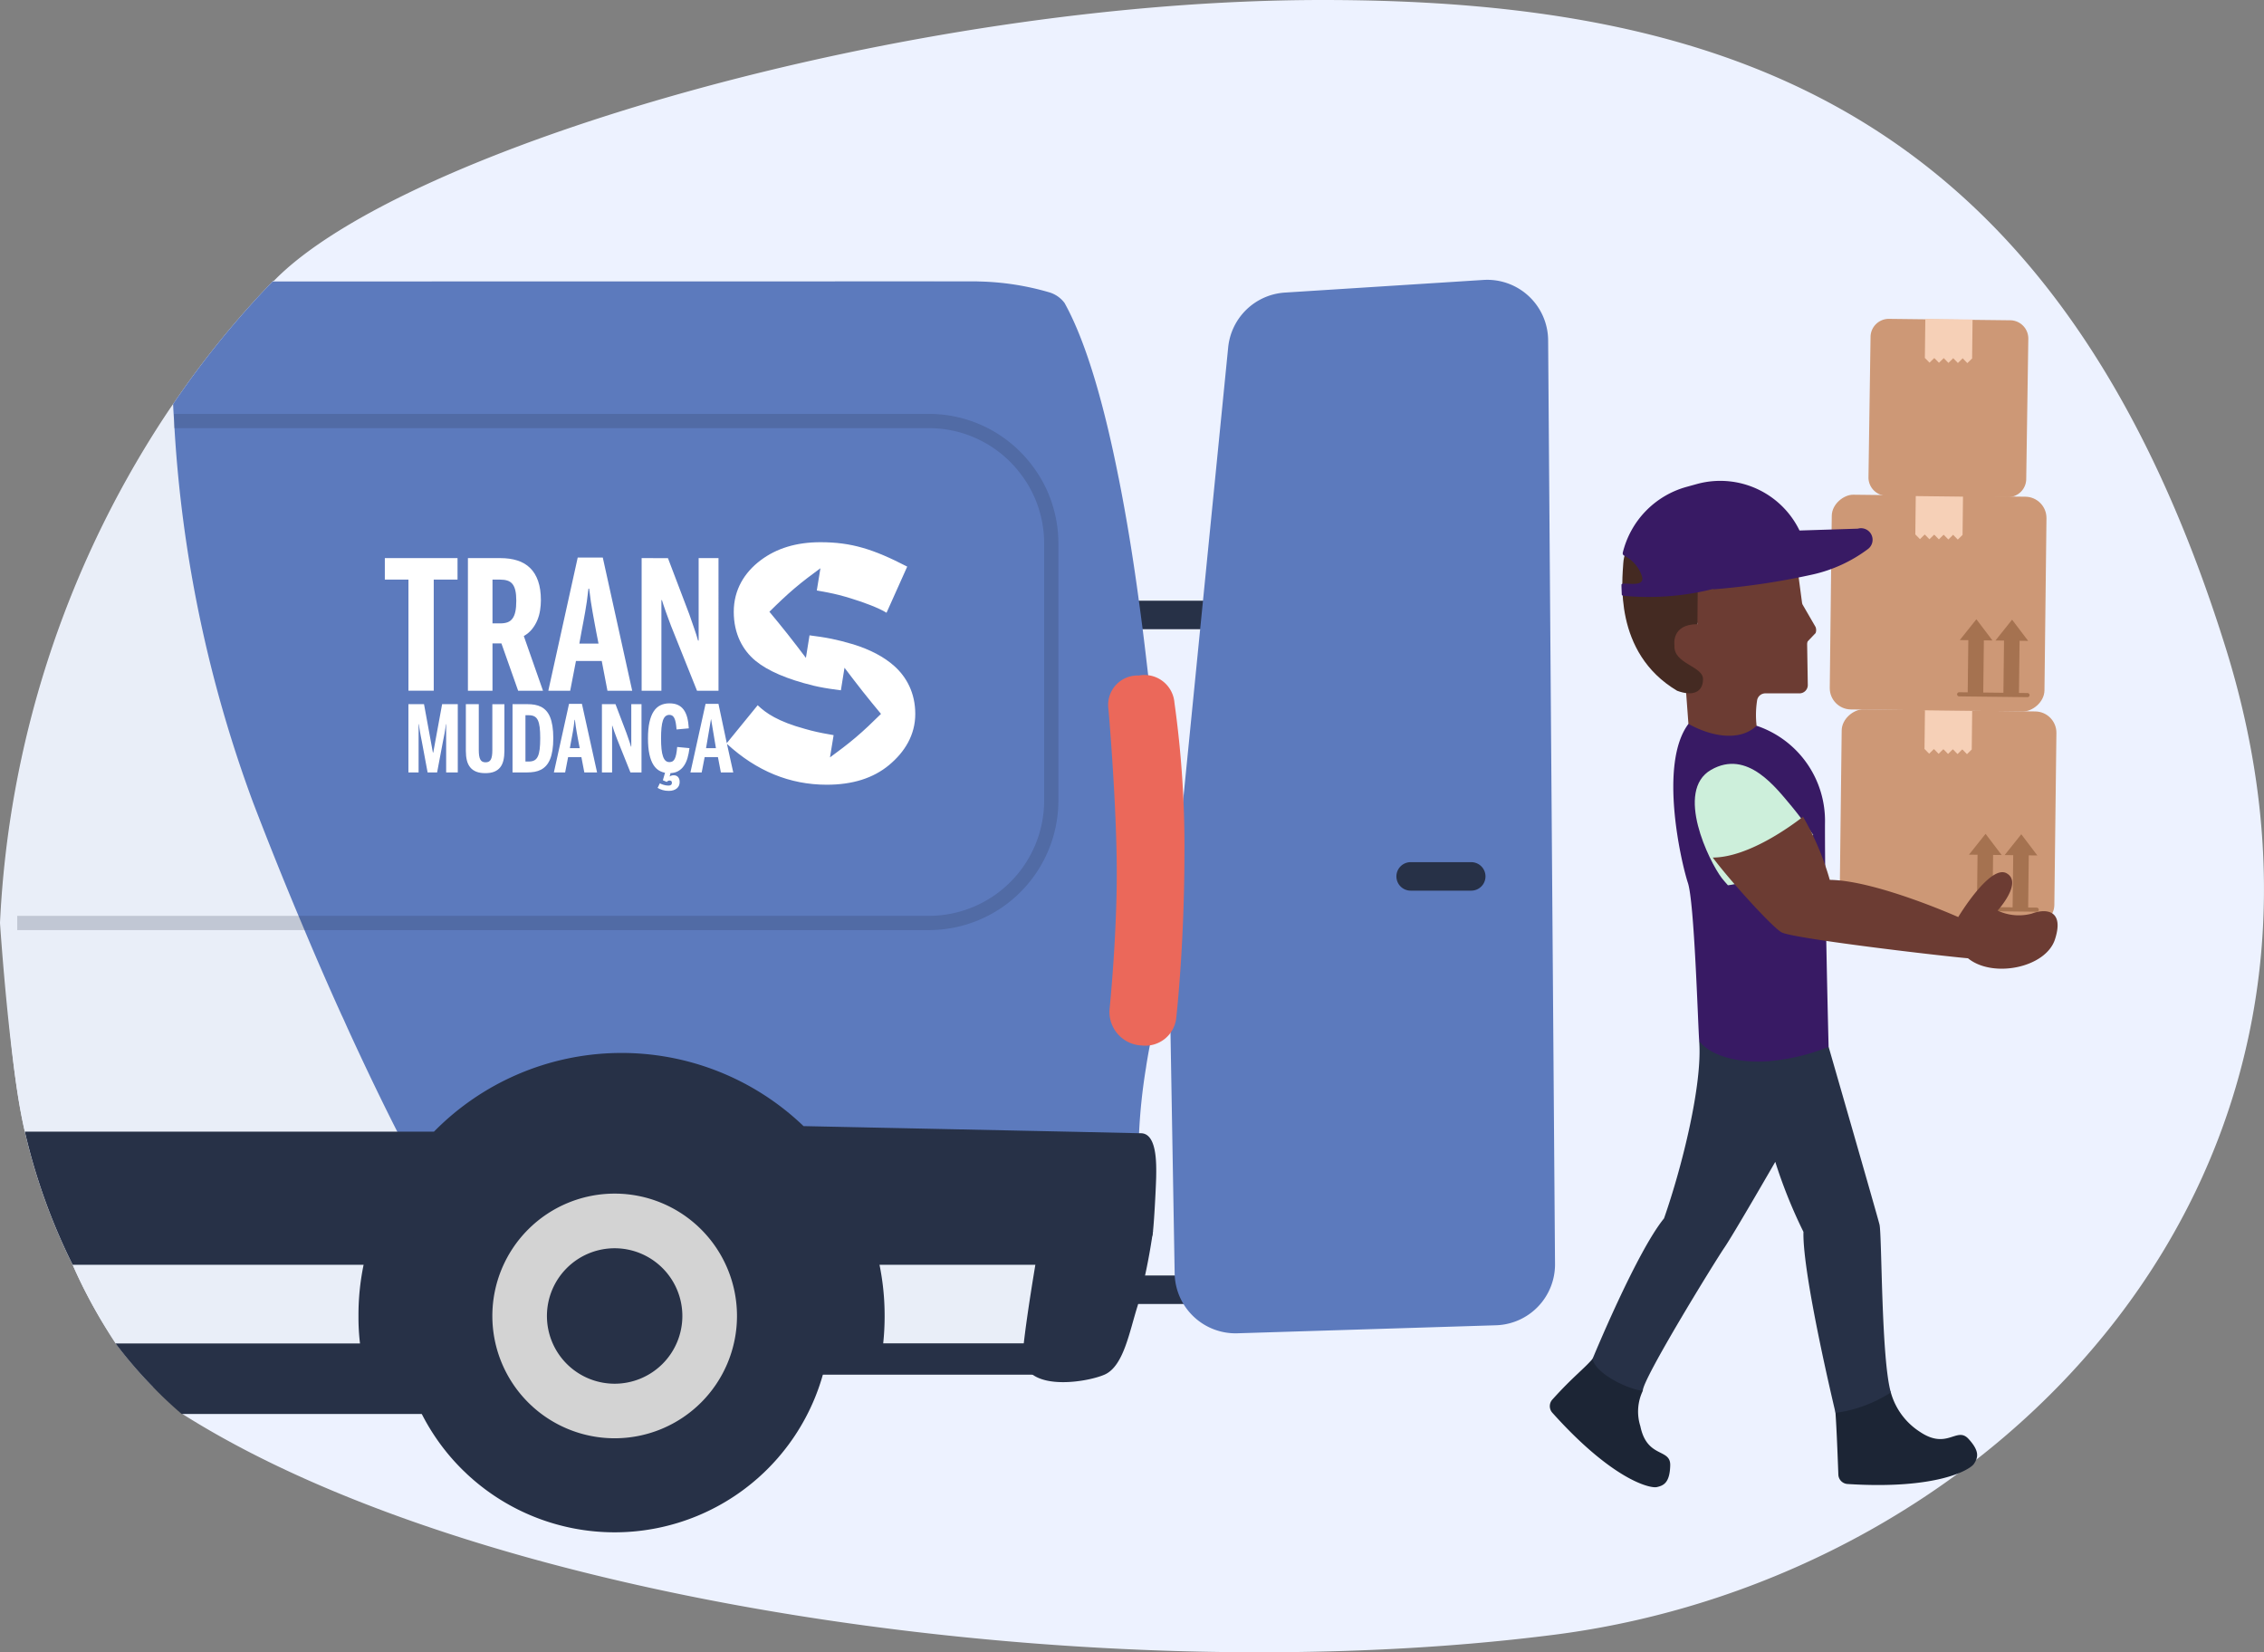 <?xml version="1.0" encoding="UTF-8" standalone="no"?>
<svg
   width="203.728"
   height="148.665"
   viewBox="0 0 203.728 148.665"
   version="1.1"
   id="svg162"
   sodipodi:docname="chegando.svg"
   inkscape:version="1.1.2 (0a00cf5339, 2022-02-04)"
   xmlns:inkscape="http://www.inkscape.org/namespaces/inkscape"
   xmlns:sodipodi="http://sodipodi.sourceforge.net/DTD/sodipodi-0.dtd"
   xmlns="http://www.w3.org/2000/svg"
   xmlns:svg="http://www.w3.org/2000/svg">
  <rect x="0" y="0" width="203.728" height="148.665" fill="#808080" stroke="none"/>
  <defs
     id="defs166">
    <linearGradient
       x1="535.23"
       y1="331.72"
       x2="1024.18"
       y2="613.83"
       gradientUnits="userSpaceOnUse"
       spreadMethod="pad"
       id="linearGradient880"
       gradientTransform="matrix(0.088,0,0,-0.088,-11.601,99.409)">
      <stop
         style="stop-opacity:1;stop-color:#03045e"
         offset="0"
         id="stop876" />
      <stop
         style="stop-opacity:1;stop-color:#0096c7"
         offset="1"
         id="stop878" />
    </linearGradient>
  </defs>
  <sodipodi:namedview
     id="namedview164"
     pagecolor="#ffffff"
     bordercolor="#111111"
     borderopacity="1"
     inkscape:pageshadow="0"
     inkscape:pageopacity="0"
     inkscape:pagecheckerboard="1"
     showgrid="false"
     inkscape:zoom="0.92987174"
     inkscape:cx="250.03448"
     inkscape:cy="5.3770857"
     inkscape:window-width="1920"
     inkscape:window-height="1043"
     inkscape:window-x="0"
     inkscape:window-y="0"
     inkscape:window-maximized="1"
     inkscape:current-layer="svg162" />
  <path
     d="m 139.927,147.078 c -39.615,5.091 -95.624,-2.21 -123.519,-19.86 -0.324,-1.148 -1.768,-1.588 -2.588,-2.434 a 39.765,39.765 0 0 1 -3.365,-3.912 42.757,42.757 0 0 1 -3.921,-7.08 54.3,54.3 0 0 1 -4.3,-11.974 C 0.846,95.891 0.652,88.106 0.061,83.045 A 90.744,90.744 0 0 1 14.615,37.882 c 0.17,-0.256 0.333,-0.513 0.512,-0.769 0.162,-0.256 0.342,-0.512 0.512,-0.76 A 82.005,82.005 0 0 1 24.59,25.327 l 0.051,-0.051 C 36.12,13.447 81.374,0 119,0 c 37.626,0 66.446,10.754 81.285,58.305 14.839,47.551 -20.742,83.682 -60.358,88.773 z"
     fill="#edf2ff"
     id="path2" />
  <rect
     x="-109.834"
     y="-56.613"
     width="9.79"
     height="2.564"
     transform="scale(-1)"
     fill="#273147"
     id="rect4" />
  <rect
     x="-109.834"
     y="-117.327"
     width="9.79"
     height="2.564"
     transform="scale(-1)"
     fill="#273147"
     id="rect6" />
  <path
     d="m 110.52,31.244 -5.3,53.3 a 5.437,5.437 0 0 0 -0.026,0.638 l 0.509,29.4 a 5.48,5.48 0 0 0 5.649,5.382 l 23.268,-0.722 a 5.48,5.48 0 0 0 5.31,-5.518 l -0.62,-83.108 a 5.479,5.479 0 0 0 -5.828,-5.428 l -17.854,1.137 a 5.481,5.481 0 0 0 -5.108,4.919 z"
     fill="#d61a64"
     id="path8"
     style="fill:#5c7abd;fill-opacity:1" />
  <path
     d="m 96.733,51.12 v 71.11 l -1.213,0.052 -3.425,0.145 -12.931,0.538 -2.98,0.128 h -0.009 l -1.981,0.085 -4.911,0.2 h -0.017 l -4.228,0.171 -7,0.3 H 58.03 l -5,0.205 h -0.009 l -6.969,0.29 h -0.009 l -6.995,0.3 h -0.042 l -2.135,0.009 -22.565,0.128 h -0.547 a 39.765,39.765 0 0 1 -3.365,-3.912 48.482,48.482 0 0 1 -3.86,-7.08 54.3,54.3 0 0 1 -4.3,-11.974 C 0.846,95.891 0,83.045 0,83.045 A 90.752,90.752 0 0 1 14.553,37.882 c 0.334,-0.513 0.675,-1.025 1.025,-1.529 a 82.005,82.005 0 0 1 8.951,-11.026 l 0.051,-0.051 h 59.47 l 0.017,0.042 0.008,0.009 8.353,17.03 1.76,3.579 z"
     fill="#e9eef8"
     id="path10" />
  <path
     d="m 103.753,110.774 a 54.532,54.532 0 0 1 -1.372,6.684 c -0.763,2.4 -1.273,5.485 -3,6.231 -1.727,0.746 -7.7,1.674 -7.328,-2.15 0.37,-3.743 1.637,-10.765 1.637,-10.765 z"
     fill="#273147"
     id="path12" />
  <polygon
     points="95.52,120.866 95.52,123.689 70.991,123.689 56.513,121.089 77.986,120.866 "
     fill="#273147"
     id="polygon14" />
  <path
     d="m 103.48,94.02 c 0,0.017 -0.009,0.026 -0.009,0.043 -0.128,0.632 -0.23,1.247 -0.324,1.828 0,0.025 -0.009,0.059 -0.009,0.085 a 51.221,51.221 0 0 0 -0.64,5.987 c -0.043,1.2 -0.017,1.879 -0.017,1.879 l -5.748,0.034 -28.3,0.154 -26.408,0.145 -5.039,0.026 c 0,0 -0.453,-0.829 -1.238,-2.383 -1,-1.965 -2.546,-5.1 -4.442,-9.241 -0.187,-0.41 -0.367,-0.837 -0.572,-1.256 -1.11,-2.451 -2.323,-5.218 -3.6,-8.276 -1.392,-3.288 -2.853,-6.909 -4.356,-10.829 A 116.7,116.7 0 0 1 15.664,37.882 C 15.63,37.361 15.595,36.848 15.578,36.353 a 82.005,82.005 0 0 1 8.951,-11.026 l 59.538,-0.009 h 3.766 c 0,0 0.111,0 0.3,0.009 a 24.271,24.271 0 0 1 6.218,0.956 2.656,2.656 0 0 1 1.435,0.966 c 0.025,0.042 0.042,0.076 0.068,0.119 1.964,3.587 3.553,9.3 4.808,15.638 0.009,0.009 0.009,0.017 0.009,0.034 0.709,3.562 1.315,7.32 1.811,11.009 0.119,0.863 0.23,1.717 0.341,2.563 0.18,1.417 0.342,2.818 0.5,4.176 0.58,5.227 0.948,9.942 1.136,13.255 A 85.294,85.294 0 0 1 103.48,94.02 Z"
     fill="#d61a64"
     id="path16"
     style="fill:#5c7abd;fill-opacity:1" />
  <path
     d="M 102.651,101.963 H 102.5 l -5.765,-0.128 -24.427,-0.512 a 23.661,23.661 0 0 0 -33.258,0.5 H 2.238 a 54.3,54.3 0 0 0 4.3,11.974 H 32.72 a 22.237,22.237 0 0 0 -0.462,4.612 19.652,19.652 0 0 0 0.137,2.468 h -22 a 39.765,39.765 0 0 0 3.365,3.912 q 1.23,1.269 2.588,2.434 h 22.7 v -6.047 c 1.657,-0.06 3.545,-0.111 5.569,-0.145 1.648,-0.025 3.391,-0.043 5.176,-0.043 2.015,0 4.091,0.026 6.132,0.086 0.205,0.008 0.4,0.008 0.606,0.017 1.375,0.051 2.759,0.119 4.134,0.222 h 0.009 c 1.75,0.12 3.476,0.273 5.124,0.444 3.228,0.324 6.184,0.717 8.481,1.059 0.7,0.094 1.332,0.2 1.9,0.282 h 0.009 c 1.785,0.282 2.852,0.478 2.852,0.478 0.043,-0.2 0.086,-0.41 0.128,-0.606 q 0.192,-1.038 0.308,-2.1 a 23.357,23.357 0 0 0 0.128,-2.46 22.868,22.868 0 0 0 -0.461,-4.612 h 23.692 c 0,0 0.76,-2.265 0.871,-2.69 0.111,-0.425 0.307,-4.1 0.333,-5.185 0.022,-1.21 0.08,-3.96 -1.388,-3.96 z"
     fill="#273147"
     id="path18" />
  <path
     d="m 126.938,80.136 h 5.454 a 1.281,1.281 0 0 0 0,-2.562 h -5.454 a 1.281,1.281 0 0 0 0,2.562 z"
     fill="#273147"
     id="path20" />
  <path
     d="m 24.529,25.327 h 65.345 a 9.66,9.66 0 0 1 4.476,0.956 5.913,5.913 0 0 1 1.5,1.085 6.652,6.652 0 0 1 1.65,2.767 92.339,92.339 0 0 1 3.16,12.871 c 0.009,0.009 0.009,0.017 0.009,0.034 0.171,1.008 0.325,2.042 0.453,3.092 0.29,2.34 0.589,5.073 0.862,7.917 0.086,0.846 0.163,1.7 0.239,2.563 0.129,1.392 0.248,2.792 0.359,4.159 0.419,5.065 0.709,9.677 0.718,12.068 0.034,10.129 0.008,18.756 0,21.207 v 0.692"
     fill="none"
     id="path22" />
  <g
     id="g30">
    <path
       d="m 41.543,104.638 a 19.468,19.468 0 1 0 27.533,0 19.47,19.47 0 0 0 -27.533,0 z"
       fill="#273147"
       id="path24" />
    <path
       d="m 47.526,110.622 a 11.007,11.007 0 1 0 15.571,0 11.007,11.007 0 0 0 -15.571,0 z"
       fill="#d3d3d3"
       id="path26" />
    <path
       d="m 51,114.1 a 6.093,6.093 0 1 0 8.619,0 6.091,6.091 0 0 0 -8.619,0 z"
       fill="#273147"
       id="path28" />
  </g>
  <path
     d="m 99.745,63.8 a 2.643,2.643 0 0 1 2.728,-3.019 2.709,2.709 0 0 1 3.21,2.438 93.24,93.24 0 0 1 0.9,13.821 c -0.019,8.214 -0.733,14.515 -0.733,14.515 a 2.8,2.8 0 0 1 -3.114,2.513 3.031,3.031 0 0 1 -2.9,-3.172 c 0,0 0.726,-7.036 0.652,-13.267 C 100.414,71.398 99.745,63.8 99.745,63.8 Z"
     fill="#eb685a"
     id="path32" />
  <path
     d="m 102.755,101.956 c 0,-2.829 0.565,-7.651 0.565,-7.651"
     fill="none"
     id="path34" />
  <path
     d="M 15.664,37.882 H 83.6 a 10.976,10.976 0 0 1 8.831,4.475 10.7,10.7 0 0 1 1.76,3.579 10.9,10.9 0 0 1 0.409,2.955 v 23.154 a 11.026,11.026 0 0 1 -11,11 H 1.55"
     fill="none"
     stroke="#273147"
     stroke-miterlimit="10"
     stroke-width="1.281"
     opacity="0.2"
     id="path36" />
  <g
     id="g84">
    <rect
       x="165.57"
       y="63.906"
       width="19.322"
       height="19.322"
       rx="1.918"
       transform="matrix(0.012,-1,1,0.012,99.624,247.929)"
       fill="#cd9876"
       id="rect54" />
    <g
       id="g68">
      <rect
         x="173.198"
         y="63.907"
         width="4.251"
         height="3.506"
         transform="rotate(0.668,175.448,65.709)"
         fill="#f6d0b7"
         id="rect56" />
      <rect
         x="173.302"
         y="67.094"
         width="0.598"
         height="0.598"
         transform="rotate(-44.332,173.599,67.393)"
         fill="#f6d0b7"
         id="rect58" />
      <rect
         x="174.153"
         y="67.104"
         width="0.598"
         height="0.598"
         transform="rotate(-44.332,174.45,67.403)"
         fill="#f6d0b7"
         id="rect60" />
      <rect
         x="175.004"
         y="67.114"
         width="0.598"
         height="0.598"
         transform="rotate(-44.332,175.3,67.414)"
         fill="#f6d0b7"
         id="rect62" />
      <rect
         x="175.855"
         y="67.124"
         width="0.598"
         height="0.598"
         transform="rotate(-44.332,176.152,67.423)"
         fill="#f6d0b7"
         id="rect64" />
      <rect
         x="176.706"
         y="67.134"
         width="0.598"
         height="0.598"
         transform="rotate(-44.332,177.004,67.433)"
         fill="#f6d0b7"
         id="rect66" />
    </g>
    <g
       id="g74">
      <polygon
         points="177.179,76.898 178.674,75.025 180.121,76.932 "
         fill="#a57250"
         id="polygon70" />
      <rect
         x="176.065"
         y="78.537"
         width="5.117"
         height="1.399"
         transform="rotate(-89.332,178.623,79.236)"
         fill="#a57250"
         id="rect72" />
    </g>
    <g
       id="g80">
      <polygon
         points="180.391,76.935 181.886,75.062 183.332,76.969 "
         fill="#a57250"
         id="polygon76" />
      <rect
         x="179.276"
         y="78.574"
         width="5.117"
         height="1.399"
         transform="rotate(-89.332,181.834,79.274)"
         fill="#a57250"
         id="rect78" />
    </g>
    <line
       x1="177.123"
       y1="81.777"
       x2="183.275"
       y2="81.849"
       fill="none"
       stroke="#a57250"
       stroke-linecap="round"
       stroke-miterlimit="10"
       stroke-width="0.371"
       id="line82" />
  </g>
  <g
     id="g116">
    <rect
       x="164.743"
       y="44.6"
       width="19.322"
       height="19.322"
       rx="1.918"
       transform="rotate(-89.332,174.404,54.262)"
       fill="#cd9876"
       id="rect86" />
    <g
       id="g100">
      <rect
         x="172.371"
         y="44.601"
         width="4.251"
         height="3.506"
         transform="rotate(0.668,174.649,46.415)"
         fill="#f6d0b7"
         id="rect88" />
      <rect
         x="172.475"
         y="47.788"
         width="0.598"
         height="0.598"
         transform="rotate(-44.332,172.772,48.087)"
         fill="#f6d0b7"
         id="rect90" />
      <rect
         x="173.326"
         y="47.798"
         width="0.598"
         height="0.598"
         transform="rotate(-44.332,173.624,48.097)"
         fill="#f6d0b7"
         id="rect92" />
      <rect
         x="174.177"
         y="47.808"
         width="0.598"
         height="0.598"
         transform="rotate(-44.332,174.474,48.108)"
         fill="#f6d0b7"
         id="rect94" />
      <rect
         x="175.028"
         y="47.818"
         width="0.598"
         height="0.598"
         transform="rotate(-44.332,175.326,48.117)"
         fill="#f6d0b7"
         id="rect96" />
      <rect
         x="175.879"
         y="47.828"
         width="0.598"
         height="0.598"
         transform="rotate(-44.332,176.177,48.127)"
         fill="#f6d0b7"
         id="rect98" />
    </g>
    <g
       id="g106">
      <polygon
         points="176.353,57.592 177.847,55.718 179.294,57.626 "
         fill="#a57250"
         id="polygon102" />
      <rect
         x="175.238"
         y="59.23"
         width="5.117"
         height="1.399"
         transform="rotate(-89.332,177.795,59.931)"
         fill="#a57250"
         id="rect104" />
    </g>
    <g
       id="g112">
      <polygon
         points="179.564,57.629 181.059,55.756 182.506,57.663 "
         fill="#a57250"
         id="polygon108" />
      <rect
         x="178.45"
         y="59.268"
         width="5.117"
         height="1.399"
         transform="rotate(-89.332,181.007,59.968)"
         fill="#a57250"
         id="rect110" />
    </g>
    <line
       x1="176.296"
       y1="62.471"
       x2="182.449"
       y2="62.543"
       fill="none"
       stroke="#a57250"
       stroke-linecap="round"
       stroke-miterlimit="10"
       stroke-width="0.371"
       id="line114" />
  </g>
  <g
     id="g134">
    <path
       d="m 180.67,44.732 -10.91,-0.127 a 1.644,1.644 0 0 1 -1.624,-1.663 l 0.187,-12.628 a 1.642,1.642 0 0 1 1.662,-1.624 l 10.91,0.127 a 1.644,1.644 0 0 1 1.625,1.663 l -0.188,12.627 a 1.644,1.644 0 0 1 -1.662,1.625 z"
       fill="#cd9876"
       id="path118" />
    <g
       id="g132">
      <rect
         x="173.232"
         y="28.723"
         width="4.251"
         height="3.506"
         transform="rotate(0.668,175.5,30.456)"
         fill="#f6d0b7"
         id="rect120" />
      <rect
         x="173.336"
         y="31.911"
         width="0.598"
         height="0.598"
         transform="rotate(-44.332,173.632,32.21)"
         fill="#f6d0b7"
         id="rect122" />
      <rect
         x="174.187"
         y="31.92"
         width="0.598"
         height="0.598"
         transform="rotate(-44.332,174.484,32.22)"
         fill="#f6d0b7"
         id="rect124" />
      <rect
         x="175.038"
         y="31.93"
         width="0.598"
         height="0.598"
         transform="rotate(-44.332,175.336,32.23)"
         fill="#f6d0b7"
         id="rect126" />
      <rect
         x="175.889"
         y="31.94"
         width="0.598"
         height="0.598"
         transform="rotate(-44.332,176.186,32.24)"
         fill="#f6d0b7"
         id="rect128" />
      <rect
         x="176.74"
         y="31.95"
         width="0.598"
         height="0.598"
         transform="rotate(-44.332,177.037,32.25)"
         fill="#f6d0b7"
         id="rect130" />
    </g>
  </g>
  <path
     d="m 169.035,124.226 c 0.252,-0.077 1.02,0.8 1.114,1.06 a 6.171,6.171 0 0 0 2.609,3.539 c 2.467,1.668 3.319,-0.511 4.376,0.635 1.057,1.146 0.846,1.718 0.491,2.253 -0.343,0.518 -3.288,2.332 -11.4,1.809 a 0.881,0.881 0 0 1 -0.8,-0.863 c -0.1,-2.734 -0.176,-4.375 -0.257,-5.537 -0.018,-0.266 0.014,-2.008 0.26,-2.058 0.851,-0.173 2.726,-0.564 3.607,-0.838 z"
     fill="#1c2535"
     id="path136" />
  <path
     d="m 146.487,122.816 a 16.9,16.9 0 0 1 1.342,2.323 4.322,4.322 0 0 0 -0.221,3.18 c 0.6,2.925 2.729,1.965 2.689,3.528 -0.04,1.563 -0.59,1.822 -1.215,1.956 -0.607,0.129 -3.974,-0.641 -9.412,-6.712 a 0.886,0.886 0 0 1 0.031,-1.176 c 1.827,-2.029 2.855,-2.764 3.606,-3.652 0.171,-0.2 1.467,-1.915 1.678,-1.778 0.724,0.47 0.683,1.906 1.502,2.331 z"
     fill="#1c2535"
     id="path138" />
  <path
     d="m 164.549,94.187 c 0,0 4.353,15.085 4.578,15.986 0.225,0.901 0.148,12.062 1.022,15.113 a 12.056,12.056 0 0 1 -4.975,1.836 c 0,0 -2.989,-12.4 -2.889,-16.283 a 44.951,44.951 0 0 1 -2.535,-6.3 c 0,0 -3.79,6.571 -4.591,7.736 -0.801,1.165 -7.381,11.845 -7.33,12.869 -1.477,-0.177 -4.268,-1.59 -4.522,-2.876 0,0 3.945,-9.589 6.432,-12.642 1.637,-4.671 3.47,-12.088 3.163,-15.955 z"
     fill="#273147"
     id="path140" />
  <path
     d="m 158.069,65.3 a 0.571,0.571 0 0 1 -0.087,0.42 c -0.236,0.413 -0.8,1.015 -2.695,1.042 a 5.462,5.462 0 0 1 -2.943,-0.579 2.044,2.044 0 0 1 -0.409,-1.051 l -0.231,-3.119 c -0.027,-0.287 0.119,-0.046 0.365,-0.194 l 0.905,-0.548 -0.326,-0.752 a 0.751,0.751 0 0 0 -0.345,-0.369 l -2.46,-1.27 a 0.755,0.755 0 0 1 -0.269,-1.1 l 1.3,-1.841 a 0.747,0.747 0 0 1 0.949,-0.238 l 0.926,0.469 -0.862,-4.748 a 0.752,0.752 0 0 1 0.717,-0.747 l 7.809,0.6 a 0.755,0.755 0 0 0 0.3,-0.08 l 0.975,-0.492 0.466,3.5 a 0.785,0.785 0 0 0 0.051,0.19 l 1.165,2.01 a 0.755,0.755 0 0 1 0.01,0.555 l -0.715,0.751 a 0.725,0.725 0 0 0 -0.048,0.277 l 0.059,3.634 a 0.751,0.751 0 0 1 -0.749,0.766 h -3.072 a 0.75,0.75 0 0 0 -0.747,0.675 8.458,8.458 0 0 0 -0.039,2.239 z"
     fill="#6c3c33"
     id="path142" />
  <path
     d="m 158.069,65.3 a 9.025,9.025 0 0 1 6.154,8.779 c -0.017,6.979 0.326,20.112 0.326,20.112 a 18.625,18.625 0 0 1 -5.5,1.3 c -2.914,0.184 -5.221,-0.6 -6.145,-1.823 -0.12,-1.68 -0.435,-12.479 -1.015,-14.225 -0.58,-1.746 -2.671,-10.693 0.048,-14.313 2.063,1.151 4.624,1.611 6.132,0.17 z"
     fill="#d61a64"
     id="path144"
     style="fill:#381a64;fill-opacity:1" />
  <path
     d="m 159.238,49.025 c 0,-4.13 1.29,-4.388 -2.806,-4.75 -4.096,-0.362 -5.551,0.452 -7.372,1.949 -1.821,1.497 -2.913,3.1 -2.987,4.442 -0.074,1.342 -0.941,8.047 4.845,11.486 1.418,0.529 2.33,0.126 2.33,-1.051 0,-1.177 -2.692,-1.37 -2.57,-3.032 0,0 -0.329,-1.908 2.067,-1.908 l 0.038,-4.566 c 0,0 6.455,1.56 6.455,-2.57 z"
     fill="#442a22"
     id="path146" />
  <path
     d="m 154.944,79.016 c 0.134,0.171 0.322,0.387 0.545,0.638 3.182,-0.359 6.713,-3.593 7.678,-4.527 -0.706,-1.006 -1.385,-1.9 -1.9,-2.524 -1.448,-1.716 -4.022,-5.219 -7.3,-3.333 -3.278,1.886 -0.176,8.237 0.977,9.746 z"
     fill="#d61a64"
     id="path148"
     style="fill:#cdefdb;fill-opacity:1" />
  <path
     d="m 154.126,77.16 c 1.562,2.093 5.4,6.321 6.2,6.733 1.116,0.573 14.486,2.136 16.766,2.329 2.223,1.812 6.991,0.865 7.826,-1.7 0.835,-2.565 -0.7,-2.841 -2.1,-2.315 a 4.474,4.474 0 0 1 -3.062,-0.277 c 0,0 2.3,-2.517 0.812,-3.355 -1.488,-0.838 -4.355,3.938 -4.355,3.938 0,0 -7.4,-3.3 -11.559,-3.346 a 25.234,25.234 0 0 0 -2.406,-5.682 c -1.062,0.824 -4.92,3.66 -8.122,3.675 z"
     fill="#6c3c33"
     id="path150" />
  <path
     d="m 145.934,53.459 c 0,0.154 0.169,0.147 0.251,0.156 a 23.785,23.785 0 0 0 16.256,-4.53 7.927,7.927 0 0 0 -9.756,-5.532 l -0.883,0.244 a 8.135,8.135 0 0 0 -5.775,5.932 0.243,0.243 0 0 0 0.142,0.276 3.158,3.158 0 0 1 1.589,1.866 c 0.312,1.13 -1.848,0.391 -1.848,0.745 0,0.354 0.024,0.689 0.024,0.843 z"
     fill="#d71a64"
     id="path154"
     style="fill:#381a64;fill-opacity:1" />
  <path
     d="m 161.931,47.733 5.25,-0.166 a 1.04,1.04 0 0 1 0.9,1.839 13.034,13.034 0 0 1 -4.919,2.274 64.594,64.594 0 0 1 -9.032,1.349"
     fill="#d71a64"
     id="path156"
     style="fill:#381a64;fill-opacity:1" />
  <path
     d="m 75.614,57.656 0.018,0.004 0.031,0.008 0.032,0.008 0.013,0.003 0.018,0.004 c 0.35,0.089 0.7,0.188 1.052,0.29 1.539,0.479 2.768,1.128 3.688,1.948 1.107,0.986 1.895,2.425 1.895,4.316 0,1.891 -0.944,3.426 -2.363,4.603 -1.418,1.177 -3.285,1.766 -5.599,1.766 -3.323,0 -6.318,-1.225 -8.984,-3.675 l 0.567,2.568 h -1.114 l -0.264,-1.378 h -1.195 l -0.267,1.378 h -1.014 l 1.362,-6.167 h 1.162 l 0.748,3.531 2.781,-3.41 c 0.728,0.704 1.833,1.472 4.268,2.133 0.186,0.054 0.372,0.105 0.557,0.152 0.669,0.17 1.34,0.293 2.007,0.407 -0.109,0.668 -0.218,1.335 -0.328,2.003 0.775,-0.567 1.557,-1.153 2.315,-1.795 0.773,-0.655 1.523,-1.373 2.277,-2.12 -0.543,-0.654 -1.092,-1.321 -1.635,-2.008 -0.552,-0.698 -1.098,-1.416 -1.65,-2.144 -0.108,0.677 -0.216,1.354 -0.325,2.03 -0.663,-0.085 -1.332,-0.179 -1.998,-0.315 -0.147,-0.03 -0.294,-0.063 -0.441,-0.097 l -0.031,-0.008 c -2.365,-0.578 -4.102,-1.323 -5.212,-2.236 -1.137,-0.936 -1.958,-2.405 -1.958,-4.406 0,-2.002 0.972,-3.546 2.411,-4.633 1.439,-1.087 3.234,-1.63 5.387,-1.63 2.78,0 4.755,0.615 7.811,2.195 -0.475,1.04 -1.308,2.915 -1.862,4.153 -0.661,-0.423 -2.103,-0.959 -3.094,-1.256 l -0.008,-0.002 c -0.389,-0.125 -0.778,-0.24 -1.166,-0.338 -0.669,-0.17 -1.34,-0.293 -2.007,-0.407 0.109,-0.668 0.218,-1.335 0.328,-2.003 -0.775,0.567 -1.557,1.153 -2.315,1.795 -0.773,0.655 -1.523,1.373 -2.277,2.12 0.543,0.654 1.092,1.321 1.635,2.008 0.552,0.698 1.098,1.415 1.65,2.144 0.108,-0.677 0.216,-1.353 0.325,-2.03 0.663,0.085 1.332,0.179 1.998,0.315 0.257,0.053 0.514,0.112 0.77,0.176 z M 57.738,50.217 v 11.932 h 1.779 v -8.154 h 0.048 c 0.032,0.105 0.075,0.244 0.134,0.422 0.056,0.175 0.124,0.368 0.199,0.58 0.078,0.212 0.159,0.435 0.242,0.661 0.083,0.228 0.164,0.449 0.244,0.658 l 2.337,5.833 h 1.934 V 50.217 h -1.787 v 7.421 h -0.054 c -0.094,-0.352 -0.21,-0.715 -0.344,-1.093 -0.132,-0.379 -0.282,-0.803 -0.443,-1.276 l -1.921,-5.051 z m -6.429,11.932 0.519,-2.676 h 2.321 l 0.513,2.676 h 2.227 L 54.243,50.168 h -2.257 l -2.646,11.98 z m 2.337,-5.32 0.212,1.077 h -1.725 l 0.204,-1.126 c 0.059,-0.314 0.113,-0.61 0.167,-0.881 0.051,-0.274 0.102,-0.553 0.153,-0.844 0.051,-0.287 0.099,-0.599 0.15,-0.932 0.048,-0.333 0.097,-0.72 0.145,-1.161 h 0.062 c 0.054,0.435 0.105,0.822 0.153,1.158 0.051,0.336 0.102,0.65 0.156,0.948 0.051,0.295 0.105,0.583 0.156,0.862 0.054,0.277 0.107,0.575 0.167,0.897 z m -4.785,5.32 -1.725,-4.919 c 0.301,-0.175 0.548,-0.384 0.744,-0.629 0.196,-0.247 0.355,-0.513 0.473,-0.801 0.118,-0.285 0.201,-0.583 0.247,-0.889 0.048,-0.306 0.073,-0.607 0.073,-0.9 0,-0.677 -0.086,-1.257 -0.253,-1.736 -0.169,-0.481 -0.408,-0.873 -0.725,-1.177 -0.314,-0.306 -0.696,-0.529 -1.145,-0.669 -0.449,-0.142 -0.951,-0.212 -1.507,-0.212 h -2.937 v 11.932 h 2.211 v -4.258 h 0.803 l 1.505,4.258 z M 45.043,56.087 h -0.725 v -3.936 h 0.693 c 0.253,0 0.47,0.03 0.65,0.089 0.18,0.056 0.33,0.158 0.449,0.301 0.118,0.145 0.207,0.339 0.263,0.583 0.059,0.244 0.086,0.556 0.086,0.932 0,0.395 -0.027,0.72 -0.086,0.981 -0.056,0.261 -0.145,0.467 -0.261,0.621 -0.116,0.156 -0.261,0.266 -0.441,0.333 -0.177,0.064 -0.387,0.097 -0.629,0.097 z m -8.289,-3.936 v 9.997 h 2.276 v -9.997 h 2.141 v -1.934 h -6.542 v 1.934 z m 27.178,12.834 c 0.008,-0.069 0.016,-0.14 0.024,-0.215 l -0.033,0.268 -0.388,2.277 h 0.032 0.856 l -0.005,-0.032 -0.087,-0.523 -0.347,-2.075 -0.012,0.068 -0.003,0.017 z m 0.024,-0.215 h 0.012 m -3.737,4.794 c 0.308,0 0.568,-0.058 0.78,-0.174 0.212,-0.116 0.388,-0.276 0.528,-0.479 0.14,-0.202 0.251,-0.441 0.329,-0.715 0.078,-0.274 0.136,-0.568 0.174,-0.881 l -1.106,-0.105 c -0.022,0.261 -0.051,0.48 -0.087,0.654 -0.036,0.174 -0.082,0.314 -0.136,0.419 -0.054,0.105 -0.121,0.18 -0.199,0.223 -0.078,0.043 -0.17,0.065 -0.275,0.065 -0.138,0 -0.255,-0.043 -0.349,-0.127 -0.094,-0.085 -0.172,-0.216 -0.232,-0.391 -0.061,-0.176 -0.106,-0.397 -0.133,-0.667 -0.027,-0.268 -0.04,-0.588 -0.04,-0.958 0,-0.361 0.013,-0.675 0.039,-0.939 0.026,-0.265 0.068,-0.484 0.126,-0.657 0.058,-0.173 0.135,-0.301 0.231,-0.384 0.096,-0.084 0.213,-0.126 0.35,-0.126 0.102,0 0.191,0.022 0.264,0.069 0.072,0.046 0.134,0.12 0.185,0.223 0.051,0.102 0.093,0.238 0.125,0.405 0.031,0.167 0.055,0.372 0.075,0.615 l 1.102,-0.101 c -0.022,-0.373 -0.07,-0.7 -0.144,-0.979 -0.074,-0.28 -0.182,-0.513 -0.321,-0.703 -0.139,-0.189 -0.314,-0.331 -0.524,-0.426 -0.21,-0.095 -0.465,-0.141 -0.762,-0.141 -0.3,0 -0.568,0.058 -0.806,0.174 -0.238,0.116 -0.44,0.3 -0.606,0.553 -0.166,0.252 -0.293,0.578 -0.38,0.976 -0.088,0.398 -0.131,0.878 -0.131,1.44 0,0.566 0.042,1.046 0.129,1.443 0.086,0.397 0.212,0.722 0.375,0.972 0.163,0.251 0.365,0.434 0.604,0.549 0.239,0.115 0.51,0.173 0.816,0.173 z m -0.044,1.596 c 0.156,0 0.296,-0.02 0.418,-0.061 0.121,-0.041 0.223,-0.095 0.306,-0.166 0.082,-0.07 0.144,-0.155 0.187,-0.253 0.042,-0.098 0.062,-0.205 0.062,-0.318 0,-0.108 -0.014,-0.201 -0.044,-0.278 -0.03,-0.076 -0.069,-0.14 -0.118,-0.188 -0.048,-0.048 -0.105,-0.085 -0.169,-0.108 -0.063,-0.023 -0.13,-0.033 -0.201,-0.033 -0.075,0 -0.147,0.011 -0.214,0.033 -0.068,0.023 -0.12,0.051 -0.158,0.084 l 0.097,-0.382 h -0.498 l -0.207,0.714 0.349,0.149 c 0.076,-0.083 0.162,-0.126 0.26,-0.126 0.065,0 0.115,0.018 0.152,0.051 0.036,0.033 0.054,0.086 0.054,0.156 0,0.083 -0.028,0.147 -0.083,0.188 -0.055,0.041 -0.133,0.062 -0.232,0.062 -0.071,0 -0.143,-0.005 -0.216,-0.018 -0.072,-0.012 -0.142,-0.028 -0.21,-0.048 -0.068,-0.021 -0.132,-0.042 -0.191,-0.066 -0.06,-0.024 -0.111,-0.048 -0.154,-0.073 l -0.202,0.414 c 0.129,0.075 0.278,0.139 0.447,0.191 0.168,0.052 0.358,0.076 0.566,0.076 z m -6.022,-7.803 v 6.142 h 0.916 v -4.198 h 0.025 c 0.017,0.054 0.039,0.126 0.069,0.217 0.029,0.09 0.063,0.19 0.102,0.299 0.039,0.109 0.082,0.224 0.124,0.34 0.043,0.117 0.083,0.232 0.126,0.339 l 1.203,3.003 h 0.996 v -6.142 h -0.92 v 3.82 h -0.028 c -0.048,-0.181 -0.109,-0.368 -0.177,-0.563 -0.068,-0.195 -0.137,-0.417 -0.228,-0.657 l -0.989,-2.6 z m -3.31,6.142 0.267,-1.378 h 1.195 l 0.264,1.378 h 1.147 l -1.362,-6.167 h -1.162 l -1.362,6.167 z m 1.203,-2.738 0.109,0.555 h -0.888 l 0.105,-0.58 c 0.029,-0.162 0.059,-0.314 0.086,-0.454 0.027,-0.141 0.052,-0.285 0.079,-0.434 0.026,-0.148 0.052,-0.308 0.077,-0.48 0.025,-0.171 0.05,-0.371 0.075,-0.597 h 0.032 c 0.028,0.224 0.053,0.423 0.079,0.596 0.026,0.173 0.053,0.335 0.08,0.488 0.027,0.152 0.053,0.3 0.08,0.444 0.027,0.143 0.053,0.297 0.086,0.462 z m -5.938,-3.404 v 6.142 h 1.329 c 0.232,0 0.452,-0.019 0.658,-0.055 0.207,-0.037 0.397,-0.099 0.57,-0.188 0.173,-0.089 0.328,-0.209 0.466,-0.361 0.137,-0.151 0.254,-0.341 0.35,-0.568 0.096,-0.228 0.168,-0.499 0.219,-0.815 0.05,-0.315 0.076,-0.682 0.076,-1.1 0,-0.414 -0.026,-0.776 -0.076,-1.088 -0.05,-0.312 -0.121,-0.581 -0.214,-0.806 -0.093,-0.225 -0.208,-0.413 -0.344,-0.563 -0.137,-0.15 -0.291,-0.269 -0.463,-0.357 -0.173,-0.088 -0.364,-0.15 -0.571,-0.187 -0.209,-0.037 -0.432,-0.054 -0.669,-0.054 z m 1.48,5.162 h -0.317 v -4.166 h 0.308 c 0.196,0 0.361,0.035 0.494,0.104 0.133,0.069 0.237,0.184 0.314,0.344 0.077,0.161 0.132,0.372 0.165,0.635 0.032,0.261 0.048,0.586 0.048,0.976 0,0.394 -0.016,0.725 -0.048,0.994 -0.032,0.268 -0.088,0.485 -0.165,0.65 -0.077,0.164 -0.18,0.283 -0.31,0.354 -0.13,0.071 -0.293,0.108 -0.49,0.108 z m -3.927,1.046 c 0.315,0 0.582,-0.044 0.799,-0.13 0.218,-0.087 0.394,-0.214 0.531,-0.383 0.137,-0.169 0.235,-0.379 0.296,-0.629 0.061,-0.252 0.091,-0.542 0.091,-0.871 v -4.193 h -1.086 v 4.149 c 0,0.191 -0.012,0.355 -0.033,0.492 -0.021,0.135 -0.055,0.248 -0.102,0.336 -0.048,0.088 -0.109,0.152 -0.187,0.192 -0.077,0.04 -0.173,0.061 -0.286,0.061 -0.113,0 -0.209,-0.021 -0.288,-0.061 -0.078,-0.04 -0.141,-0.105 -0.188,-0.195 -0.047,-0.089 -0.082,-0.203 -0.104,-0.342 -0.021,-0.14 -0.032,-0.307 -0.032,-0.501 v -4.133 h -1.163 v 4.21 c 0,0.321 0.031,0.606 0.093,0.855 0.061,0.248 0.164,0.456 0.303,0.625 0.139,0.168 0.319,0.298 0.542,0.386 0.222,0.088 0.494,0.131 0.813,0.131 z m -6.921,-6.207 v 6.142 h 0.916 v -4.34 h 0.025 c 0.011,0.111 0.027,0.228 0.047,0.353 0.02,0.124 0.04,0.25 0.062,0.379 0.022,0.129 0.045,0.257 0.07,0.387 0.026,0.13 0.053,0.254 0.076,0.376 l 0.53,2.845 h 0.855 l 0.523,-2.772 c 0.025,-0.13 0.05,-0.256 0.076,-0.38 0.025,-0.124 0.049,-0.249 0.072,-0.375 0.023,-0.126 0.045,-0.256 0.065,-0.39 0.02,-0.133 0.039,-0.274 0.055,-0.423 h 0.023 v 4.34 h 1.046 v -6.142 h -1.409 l -0.798,4.351 h -0.033 l -0.798,-4.351 z"
     style="fill:#ffffff;stroke:none;stroke-width:0.088"
     id="path882"
     sodipodi:nodetypes="cccccccsssscccccccccccccccscsccccccscsccccccccccccsccccccccccccccccccccccccccccccccccccccccccccccccscccscccccccsccscccscccscccccccccccccccccccccccsccscccccscccscccsccccccccscscscccsssscssccsccccccscscsccccccsscccccccscccccccccccccccccccccccccccccscccccscscccscccscscsccscccscccsscccsccscccscccsccscscsccccccscccccccccccccccccc" />
</svg>
